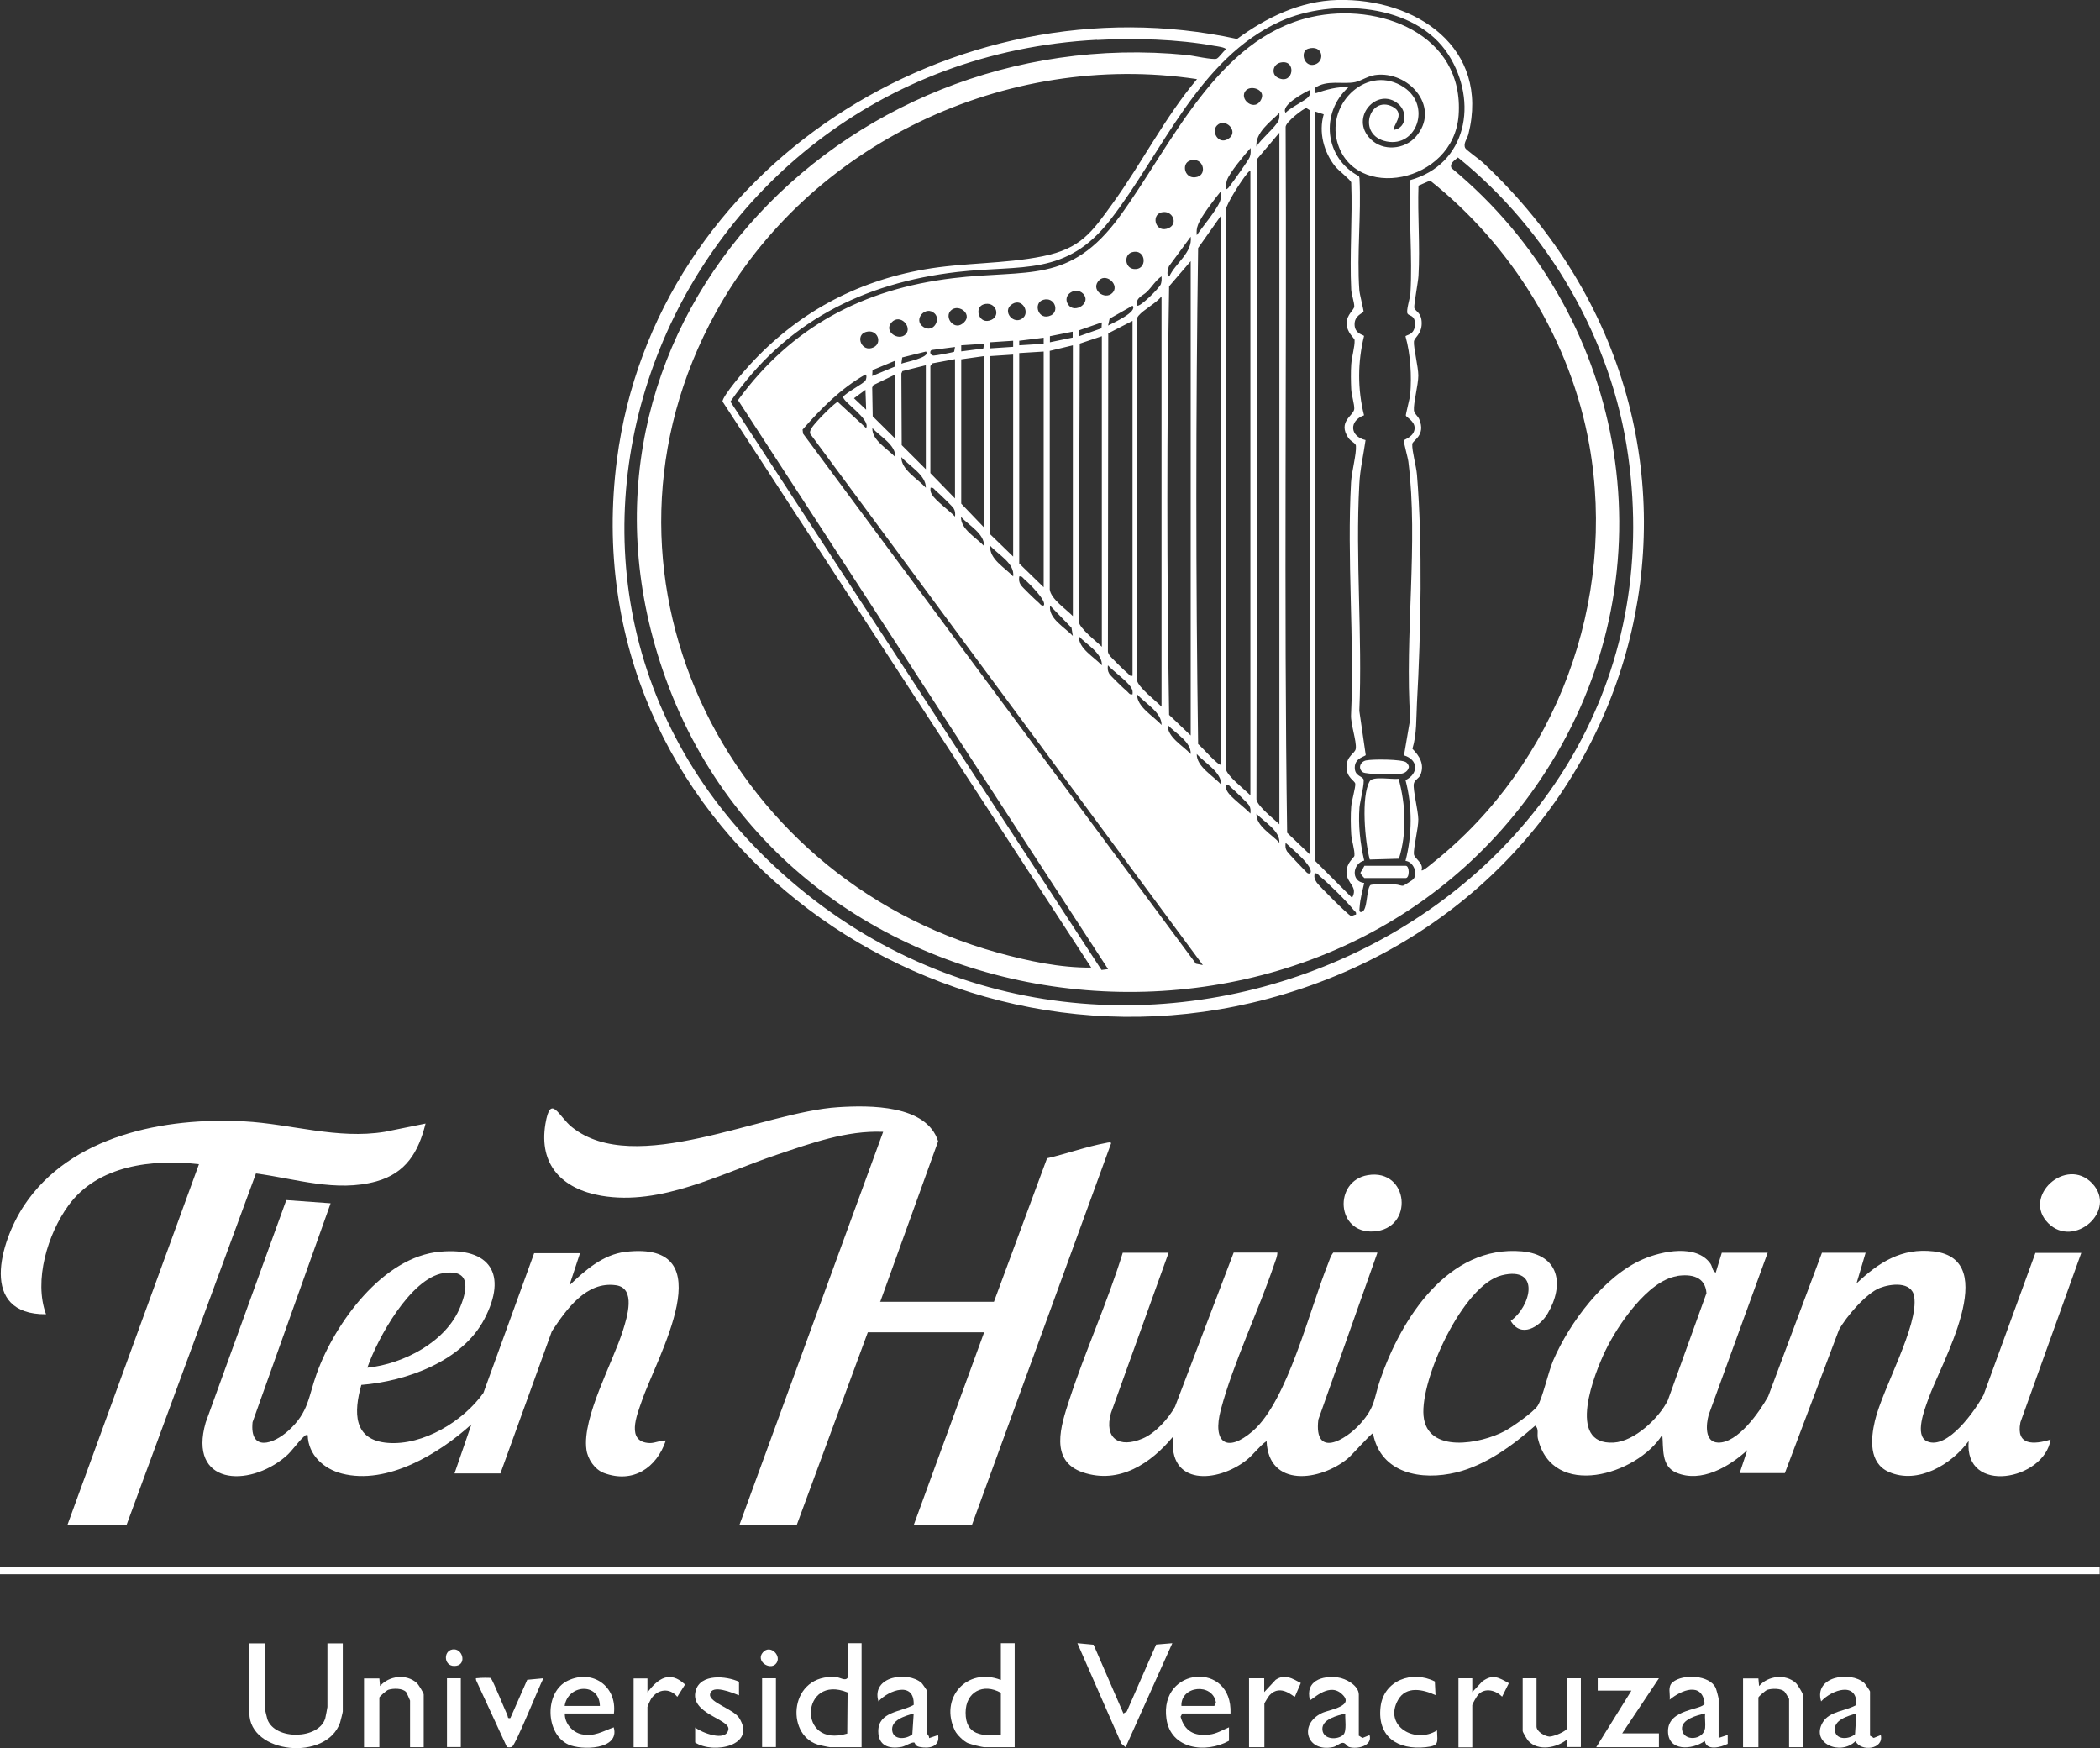 <?xml version="1.0" encoding="UTF-8"?>
<svg id="Capa_2" data-name="Capa 2" xmlns="http://www.w3.org/2000/svg" viewBox="0 0 124.55 103.69">
  <rect x="0" y="0" width="124.55" height="103.69" fill="#333333" stroke="none"/>
  <defs>
    <style>
      .cls-1 {
        fill: #fff;
      }
    </style>
  </defs>
  <g id="Capa_1-2" data-name="Capa 1">
    <g>
      <path class="cls-1" d="M81.69,74.31l-3.5,9.89c-.27,2.3,1.59,1.25,2.5.23s.78-1.49,1.18-2.63c1.24-3.59,4.02-7.97,8.4-7.58,2.21.2,2.53,1.97,1.52,3.69-.48.81-1.59,1.47-2.19.43,1.22-.87,1.78-3.27-.53-2.7s-4.84,6.18-4.64,8.33c.21,2.28,3.41,1.66,4.81.91.44-.23,1.7-1.12,1.95-1.49.29-.43.64-2.03.93-2.7.97-2.25,3.03-5.02,5.34-6.01,1.12-.48,3.15-.9,3.98.26.13.18.11.45.32.54l.36-1.18h2.72l-3.5,9.62c-.15.54-.26,1.61.55,1.64,1.17.05,2.47-1.82,2.98-2.74l3.19-8.52h2.59l-.54,1.82c1.32-1.25,2.67-2.12,4.57-1.9,4.08.48.39,6.72-.31,8.75-.21.59-.85,2.18-.07,2.52,1.21.52,2.87-1.86,3.35-2.77l3.07-8.41h2.72l-3.61,10.05c-.28,1.39.8,1.33,1.79,1.02-.38,2.42-5.14,3.31-4.86.09-1.01,1.38-3.01,2.6-4.74,1.83-1.19-.53-1.07-1.97-.82-3.03.45-1.91,2.61-5.66,2.33-7.37-.15-.92-1.4-.76-2.04-.51-.81.32-2,1.71-2.42,2.48l-3.21,8.5h-2.68l.45-1.36c-1.06.98-2.73,1.96-4.2,1.34-.92-.39-.76-1.43-.84-2.25-1.51,2.4-6.52,3.86-7.38.21-.06-.26.08-.57-.16-.75-1.33,1.17-2.92,2.34-4.67,2.77-2.06.5-4.49.09-4.95-2.32-.11,0-1.26,1.31-1.5,1.5-1.63,1.34-4.69,1.75-4.81-1.04-.44.31-.76.79-1.19,1.13-1.73,1.36-4.67,1.55-4.35-1.4-1.32,1.6-3.2,2.85-5.35,2.13-2.02-.68-1.3-2.79-.82-4.27.96-2.95,2.27-5.79,3.18-8.76h2.72l-3.42,9.51c-.42,1.52.49,2.1,1.88,1.51.75-.31,1.54-1.19,1.92-1.89l3.48-9.14h2.59c0,.24-.11.46-.18.68-.94,2.79-2.43,5.85-3.17,8.63-.53,1.98.36,2.61,1.9,1.27,2.06-1.8,3.37-7.22,4.45-9.9.09-.23.16-.49.32-.68h2.59l.02.02h0ZM99.46,75.69c-1.73.27-3.52,2.92-4.23,4.39-.65,1.34-2.38,5.65.48,5.48,1.23-.07,2.69-1.45,3.21-2.51l2.29-6.35c-.07-.99-.91-1.15-1.75-1.02h0Z"/>
      <path class="cls-1" d="M52.19,77.21h6.76l3.15-8.51c1.14-.26,2.35-.7,3.5-.91.09-.02.3-.07.3.02l-8.26,22.65h-3.45l4.18-11.44h-6.9l-4.22,11.44h-3.4l8.53-23.33c-2.18-.09-4.28.68-6.31,1.36-3.31,1.11-6.84,3.04-10.41,2.43-2.31-.4-3.72-1.82-3.31-4.27.31-1.82.77-.44,1.57.2,3.73,3,11.31-.9,15.79-1.18,1.88-.12,5.24-.15,5.93,2.02l-3.43,9.51h-.02Z"/>
      <path class="cls-1" d="M26.96,87.38l1-2.9c-1.92,1.74-4.99,3.61-7.68,2.92-1.09-.28-2-1.11-2.03-2.28-.13-.03-.15.02-.23.09-.34.3-.69.85-1.08,1.18-2.23,1.89-5.8,1.66-4.74-2.02l4.78-13.19,2.63.19-4.63,12.98c-.18,1.77,1.23,1.32,2.13.5,1.21-1.1,1.17-1.99,1.68-3.4,1.07-2.96,3.91-6.91,7.31-7.21,2.99-.27,4.01,1.35,2.63,3.99-1.3,2.51-4.64,3.7-7.3,3.91-.45,1.61-.5,3.28,1.58,3.44s4.45-1.27,5.66-2.96l3.01-8.29h2.72l-.63,1.91c.92-.89,1.99-1.83,3.32-1.99,5.95-.7,1.84,6.29.97,8.86-.28.81-.96,2.43.48,2.48.34,0,.62-.17.95-.15-.55,1.63-1.95,2.56-3.66,1.93-.55-.2-.98-.83-1.05-1.4-.26-1.9,1.57-5.16,2.17-7.07.24-.77.79-2.5-.42-2.67-1.77-.25-2.94,1.44-3.8,2.73l-3.05,8.43h-2.72,0ZM21.79,81.12c2.14-.22,4.68-1.53,5.51-3.61.45-1.1.6-2.25-1-2-1.96.31-3.91,3.88-4.51,5.6h0Z"/>
      <path class="cls-1" d="M3.99,90.47l7.81-21.42c-2.75-.31-6.01.05-7.75,2.46-1.22,1.68-2.06,4.44-1.32,6.44-3.99.03-2.73-4.28-1.31-6.44,2.77-4.18,8.35-5.25,13.06-5,2.78.15,5.53,1.08,8.34.62l2.42-.49c-.42,1.69-1.16,2.94-2.92,3.43-2.38.66-4.79-.16-7.14-.47l-7.68,20.86h-3.51Z"/>
      <rect class="cls-1" y="92.92" width="124.53" height=".45"/>
      <path class="cls-1" d="M15.7,97.46v3.86s.13.57.16.66c.46,1.25,3.05,1.19,3.43-.06.02-.07.13-.65.13-.68v-3.77h.91v4.04c0,.05-.13.56-.16.66-.81,2.32-5.38,1.85-5.38-.57v-4.13h.91,0Z"/>
      <path class="cls-1" d="M51.1,97.46v6.17h-1.86c-.08,0-.63-.12-.75-.16-1.94-.62-1.66-4.22,1.1-4,.25.02.54.26.69.03v-2.04h.82ZM50.27,100.38c-2.77-1.13-3.03,3.35-.02,2.44l.02-2.44Z"/>
      <path class="cls-1" d="M60.18,97.46v6.17h-1.77c-.18,0-.82-.17-1.02-.25-.24-.11-.62-.48-.74-.71-.97-1.94.69-3.82,2.71-3.03v-2.18h.82ZM59.36,102.9v-2.5c-1.04-.59-2.09-.06-2.09,1.18,0,1.36.99,1.39,2.09,1.32Z"/>
      <polygon class="cls-1" points="66.63 101.63 66.83 101.51 68.57 97.54 69.53 97.46 66.76 103.63 66.51 103.42 63.9 97.46 64.86 97.55 66.63 101.63"/>
      <path class="cls-1" d="M121.48,72.55c-1.58-1.58,1.06-3.98,2.6-2.37s-1.07,3.9-2.6,2.37Z"/>
      <path class="cls-1" d="M81.12,69.7c2.45-.41,2.78,3.2.34,3.34-2.21.13-2.38-2.99-.34-3.34Z"/>
      <path class="cls-1" d="M72.98,101.63h-2.86l-.1.19c.24.87.83,1.17,1.71,1.06.43-.05.77-.27,1.16-.43v.8c-1.38.77-3.46.5-3.71-1.31-.43-3.09,3.93-3.44,3.8-.31h0ZM70.07,101.18h1.95l.1-.19c-.19-1.2-2.1-1.02-2.05.19h0Z"/>
      <path class="cls-1" d="M36.4,101.63h-2.9c-.02.57.44,1.11.99,1.23.76.16,1.24-.17,1.91-.41.38,1.35-1.93,1.37-2.69,1.02-1.37-.63-1.44-3.12-.03-3.79,1.48-.7,2.93.35,2.73,1.96h-.01ZM35.58,101.18c-.03-1.41-1.9-1.29-2.09,0h2.09Z"/>
      <path class="cls-1" d="M25.14,103.63h-.82v-2.77s-.19-.45-.23-.5c-.21-.24-.76-.23-1.05-.14-.11.03-.54.41-.54.46v2.95h-.91v-4.08h.91l.04.45c.53-.61,1.56-.74,2.18-.18.1.09.41.59.41.68v3.13h0Z"/>
      <path class="cls-1" d="M106.93,103.63h-.82v-2.86s-.23-.41-.28-.45c-.22-.19-.73-.18-1-.1-.11.03-.54.41-.54.46v2.95h-.91v-4.08h.91l.04.45c.53-.61,1.56-.74,2.18-.18.1.09.41.59.41.68v3.13h0Z"/>
      <path class="cls-1" d="M80.6,102.95l.21.13.42-.17c.18.65-.73.85-1.21.71-.14-.04-.21-.25-.38-.25s-.38.21-.57.25c-1.57.34-2.08-1.35-.66-2.02.44-.21,2.07-.41,1.1-1.19-.77-.61-1.76.5-1.82.42-.29-1.13.72-1.46,1.65-1.34.48.06,1.25.48,1.25,1.02v2.45h0ZM79.79,101.63c-.46.12-1.4.33-1.36.95s.93.63,1.25.3c.21-.23.08-.94.11-1.25Z"/>
      <polygon class="cls-1" points="98.39 99.54 96.21 102.81 98.39 102.81 98.39 103.63 94.67 103.63 96.76 100.27 94.76 100.27 94.76 99.54 98.39 99.54"/>
      <path class="cls-1" d="M101.93,103.08l.54-.18v.53c-.42.21-1.26.43-1.36-.17-.75.54-2.19.63-2.18-.59,0-1.34,2.08-1.24,2.17-1.64-.15-1.3-1.39-.79-2.07-.22.04-.37-.14-.77.18-1.04.61-.5,2.2-.43,2.55.35.04.09.17.58.17.64v2.31h0ZM101.12,101.63c-.46.1-1.42.35-1.36.94.07.73,1.27.66,1.37-.08.03-.27-.03-.59,0-.87h-.01Z"/>
      <path class="cls-1" d="M110.92,102.95l.21.13.42-.17c.19.85-1.18,1.01-1.5.36-.89.89-2.69.13-1.94-1.12.4-.67,1.37-.66,1.99-1.03.06-1.42-1.46-.9-2.09-.21-.45-1.49,1.74-1.82,2.56-1.09.06.06.34.47.34.5v2.63h0ZM110.1,101.63c-.49.14-1.38.38-1.27,1.04.09.55.85.49,1.19.19l.08-1.23h0Z"/>
      <path class="cls-1" d="M55.01,102.86s.12.13.09.23l.54-.18c.12.71-.55.82-1.12.7-.25-.05-.25-.25-.3-.26-.19-.02-.5.21-.74.26-.76.14-1.39-.07-1.39-.93,0-1.16,1.33-1.13,2.1-1.56.06-1.42-1.46-.9-2.09-.21-.45-1.49,1.74-1.82,2.56-1.09.06.06.34.47.34.5,0,.71-.1,1.9,0,2.54h.01ZM54.19,101.63c-.49.14-1.38.38-1.27,1.04.09.55.85.49,1.19.19l.08-1.23h0Z"/>
      <path class="cls-1" d="M91.13,99.54v2.86c0,.3.48.58.77.6.24,0,1.04-.32,1.04-.51v-2.95h.82v4.08h-.82v-.45c-.61.5-1.71.72-2.3.08-.07-.08-.33-.51-.33-.58v-3.13h.82Z"/>
      <path class="cls-1" d="M43.83,99.74v.81c-.34-.13-1.66-.7-1.72-.04-.04.46,1.38.86,1.72,1.37,1.07,1.66-1.52,2.18-2.6,1.47v-.89c.37.3,1.83.88,1.97.12.12-.62-2.31-.93-1.94-2.3.28-1.03,1.82-.88,2.58-.53h-.01Z"/>
      <path class="cls-1" d="M85.14,100.54c-.73-.34-1.74-.57-2.22.28-.88,1.54.99,2.64,2.31,1.81.03.77.12.91-.68,1-1.65.17-2.87-.61-2.67-2.39.18-1.58,1.88-2.19,3.22-1.51l.04.82h0Z"/>
      <path class="cls-1" d="M29.12,99.56c.1.06.83,1.87.97,2.16.05.11-.01.22.18.18l1-2.27.96-.09c-.25.47-1.66,3.99-1.87,4.07-.07.03-.24.04-.3,0l-1.82-3.95c-.04-.17,0-.11.12-.13s.69-.03.76,0v.02h0Z"/>
      <path class="cls-1" d="M74.07,99.54h.91v.82l.68-.73c.56-.37.97-.08,1.49.19l-.35.81c-.07.05-.83-.8-1.5-.09-.06.06-.31.47-.31.5v2.59h-.91v-4.08h-.01Z"/>
      <path class="cls-1" d="M38.4,103.63h-.82v-4.08h.82v.82c.64-.82,1.32-1.31,2.23-.46l-.46.73c-.44-.55-1.15-.47-1.54.1-.05.07-.23.46-.23.5v2.41-.02Z"/>
      <path class="cls-1" d="M86.5,99.54h.82v.82l.59-.63c.63-.46.96-.24,1.58.1l-.4.8c-.38-.38-1-.55-1.41-.13-.08.08-.36.56-.36.64v2.5h-.82v-4.1h0Z"/>
      <rect class="cls-1" x="26.51" y="99.54" width=".82" height="4.08"/>
      <rect class="cls-1" x="45.2" y="99.54" width=".82" height="4.08"/>
      <path class="cls-1" d="M26.84,97.83c.59-.09.85.86.23.97-.75.13-.82-.88-.23-.97Z"/>
      <path class="cls-1" d="M46,98.7c-.37.37-1.2-.19-.75-.7s1.18.26.75.7Z"/>
      <g>
        <path class="cls-1" d="M79.31,0c4.66-.12,9.07,2.82,7.78,7.96-.07.27-.32.55-.19.82.05.11.88.7,1.05.86,17.37,16.3,9.82,43.57-12.76,49.6-20.31,5.42-41.4-10.42-38.6-31.98C38.84,9.91,56.57-1.34,73.37,2.31c1.73-1.27,3.74-2.25,5.94-2.31h0ZM83.61,10.69c3.4-.93,4.07-4.66,2.3-7.44-1.95-3.06-6.9-3.37-9.96-1.99-4.87,2.2-7.02,7.82-10.1,11.78-2.62,3.37-5.23,2.65-9.07,3.09-5.61.65-10.22,2.99-13.46,7.69l22.01,33.71.39-.05-21.95-33.75c3.18-4.35,7.41-6.59,12.74-7.23,4.46-.54,6.93.37,9.88-3.64,3.07-4.18,5.78-10.59,11.38-11.85,4.02-.91,9.09,1.02,8.74,5.83-.3,4.05-6.23,5.14-7.2,1.57-.64-2.34,1.85-4.64,3.96-3.23,1.63,1.09.76,3.57-1.03,3.21s-1.02-2.75.34-2.07c.86.43-.07,1.19.12,1.38.74-.15.77-1.08.23-1.54-1.23-1.04-2.93.81-1.64,2.09.74.74,2.01.62,2.68-.14,1.46-1.66-.27-3.79-2.22-3.68-.6.03-.95.35-1.38.44-.73.15-1.68-.16-2.39.35l.05.31c.63-.21,1.28-.4,1.95-.36-1.7,1.53-1.42,4.22.62,5.28l.03.12c.11,2.16-.16,4.49-.01,6.63.02.27.26,1.18.25,1.27-.02.12-.56.22-.53.81.03.54.54.57.56.65-.38,1.54-.39,3.16,0,4.7-.9.33-.85,1.25.09,1.47-.12.87-.33,1.74-.37,2.62-.24,4.4.19,9.02,0,13.44l.38,2.62c-.02.09-.65.16-.65.74,0,.5.39.49.51.68.1.16-.2,1.35-.23,1.68-.08,1.06.04,2.13.28,3.16-.7.18-.8,1.24,0,1.33-.1.45-.24.95-.27,1.41,0,.13-.08.36.13.31.35-.13.25-1.27.5-1.59.13-.09,1.24-.04,1.51-.04.15,0,.32.09.44.07.04,0,.58-.35.6-.38.3-.35,0-1.05-.46-1.09.4-1.55.41-3.24,0-4.79.79-.39.76-1.21-.09-1.47l.37-2.17c-.34-4.89.49-10.43-.11-15.24-.03-.26-.29-1.16-.27-1.27,0-.05.64-.22.64-.74,0-.41-.5-.64-.52-.73-.02-.06.24-1.03.26-1.26.09-1.11.02-2.36-.28-3.44.02-.1.56-.06.56-.74,0-.54-.36-.46-.44-.61-.1-.16.15-.92.17-1.2.13-2.17-.11-4.48,0-6.67l-.04-.04h0ZM65.06,2.36c-25.9,1.36-38.26,33.17-17.72,50.26,20.29,16.88,53.02,1.25,49.22-25.62-.97-6.88-4.72-13.32-10.09-17.66-.18.16-.52.35-.38.63,10.28,8.5,13.02,23.19,6.2,34.79-12.12,20.63-44.63,18.12-52.81-4.52C32.1,19.82,49.77,1.23,70.38,3.26c.35.03,1.58.31,1.78.22.15-.07.38-.43.55-.55,0-.12-.56-.19-.69-.21-2.18-.4-4.73-.47-6.95-.35h-.01ZM77.58,2.89c-.49.15-.25,1.12.39.94s.5-1.21-.39-.94ZM75.95,3.71c-.47.1-.58.71-.14.91.92.44,1.11-1.12.14-.91ZM70.98,4.69c-11.3-1.69-23,3.82-28.52,13.83-8.41,15.26.37,33.46,16.7,37.98,1.77.49,3.72.91,5.56.89l-21.87-33.58c.02-.34,1.28-1.81,1.59-2.14,2.8-3.07,6.28-4.97,10.38-5.69,2.32-.41,4.75-.32,7.02-.78s2.91-1.42,4.14-3.12c1.74-2.4,3.09-5.1,5.01-7.38h-.01ZM73.91,5.35c-.51.51.55,1.37.91.5.22-.52-.59-.81-.91-.5ZM76.25,6.69c.26-.3,1.17-.72,1.36-.95.11-.14.1-.24.09-.41-.31.14-1.77.92-1.45,1.36ZM77.7,50.71V6.55l-.22-.14c-.15,0-1.26.85-1.23,1.13.07,13.95-.11,27.93.09,41.85l1.37,1.31h-.01ZM77.97,6.6v44.43l2.22,2.22c.38-.67-.32-.84-.33-1.5,0-.61.46-.87.47-1,.03-.34-.17-.9-.19-1.27-.03-.49-.04-1.15,0-1.64.02-.33.27-1.16.24-1.36-.03-.18-.52-.36-.52-.99,0-.67.52-.8.55-1.09.06-.43-.31-1.47-.28-1.99.2-4.54-.25-9.29,0-13.8.03-.6.33-1.7.29-2.17-.01-.16-.3-.25-.45-.47-.65-.97.31-1.31.35-1.71.02-.26-.17-.87-.18-1.18-.02-.45-.03-1,0-1.46s.22-1.06.2-1.45c0-.12-.47-.43-.47-1,0-.52.44-.78.45-.99.01-.23-.16-.7-.18-1-.1-2.09.08-4.26,0-6.36-.03-.15-.77-.72-.95-.95-.68-.85-.99-2.03-.68-3.09l-.55-.18h.01ZM74.52,8.69c.26-.44,1.14-1.15,1.31-1.54.07-.15.05-.3.05-.45-.53.52-1.45,1.18-1.36,2h0ZM72.18,7.44c-.36.36.08,1.16.66.8.69-.42-.17-1.3-.66-.8ZM75.88,48.9V7.87l-1.31,1.55-.05,37.99c.06.42,1.04,1.16,1.37,1.49h0ZM72.71,11.23c.12-.02.19-.15.26-.24.18-.23,1.08-1.49,1.15-1.67s.06-.35.05-.54c-.35.39-1.25,1.46-1.4,1.91-.06.19-.06.35-.05.54,0,0-.01,0-.01,0ZM70.59,9.52c-.57.18-.32,1.18.42.97.61-.17.35-1.2-.42-.97ZM74.16,47.17V10.14c-.1.01-.16.12-.22.19-.29.34-1.2,1.75-1.24,2.12v33.14c.06.43,1.12,1.23,1.46,1.58h0ZM84.32,51.62c.06.07.59-.39.68-.46,7.32-5.83,10.91-15.53,9.26-24.78-1.09-6.14-4.59-11.82-9.44-15.67l-.69.3c-.06,1.76.1,3.59,0,5.35-.02.35-.28,1.74-.25,1.89.04.22.44.26.44.92s-.44.84-.46,1.09c-.03.35.26,1.5.26,2.01,0,.56-.3,1.66-.26,2.07.02.19.23.34.31.51.42.99-.4,1.26-.41,1.49-.02.42.24,1.31.28,1.82.34,4.11.23,9.39,0,13.52-.05.92,0,1.83-.27,2.73.42.43.74.93.47,1.56-.09.2-.36.3-.39.53-.05.37.26,1.57.27,2.09s-.3,1.71-.26,2.08c.03.25.6.53.45.95h0ZM70.98,13.95c.35-.52,1.18-1.48,1.38-2.02.08-.21.09-.39.07-.61-.38.47-1.18,1.48-1.38,2.02-.08.21-.09.39-.07.61ZM68.87,12.6c-.63.18-.32,1.28.46.92.58-.28.18-1.1-.46-.92ZM72.43,45.36V12.77l-1.37,1.94c-.14,9.78-.14,19.65,0,29.42.16.1,1.24,1.36,1.37,1.22h0ZM69.35,16.4c.36-.8,1.39-1.41,1.27-2.36l-1.29,1.75c-.05.11-.18.58.02.61ZM67.14,14.96c-.49.14-.43.91.08.99.87.12.78-1.23-.08-.99ZM70.62,43.63V15.49l-1.28,1.49c-.14,8.44-.14,16.98,0,25.42l1.28,1.22h0ZM67.44,18.12c.13.15,1.34-1.05,1.41-1.27.05-.15.05-.3.04-.46-.35.24-.56.61-.86.91-.26.26-.68.34-.59.81h0ZM65.97,17.38c.46-.46-.33-1.19-.77-.77-.57.55.32,1.22.77.77ZM64.24,17.42c-.43-.45-1.27.06-.89.64s1.41-.1.89-.64ZM68.89,41.91v-24.33c-.32.4-1.07.79-1.36,1.14-.07.09-.11.15-.1.27v21.34c.06.43,1.12,1.23,1.46,1.58ZM61.88,17.78c-.64.18-.3,1.29.46.92.5-.25.21-1.11-.46-.92ZM60.7,18.83c.36-.35-.08-1.16-.66-.8-.68.42.13,1.33.66.8ZM58.34,18.05c-.6.19-.27,1.26.46.92.58-.27.23-1.13-.46-.92ZM67.17,18.13l-1.36.77-.09.41c.25-.14,1.78-.81,1.45-1.18ZM56.39,18.42c-.39.39.16,1.14.66.8.77-.51-.19-1.27-.66-.8ZM55.44,18.6c-.53-.53-1.34.38-.66.8.59.36,1.02-.45.66-.8ZM53.71,19.83c.43-.43-.33-1.27-.84-.7-.47.53.42,1.12.84.7ZM67.17,40.09v-21.06l-1.44.74-.02,18.82c-.01.11.04.18.09.27.06.1.95.98,1.09,1.08.09.07.11.18.27.14h.01ZM65.35,19.12l-1.35.47v.35l1.33-.47.02-.35ZM51.35,19.69c-.65.19-.25,1.25.46.91.55-.26.23-1.12-.46-.91ZM63.62,20.02v-.35l-1.35.27v.36l1.35-.28ZM65.35,38.37v-18.43l-1.31.44-.06,16.49c.06.42,1.04,1.16,1.37,1.49h0ZM61.9,20.03l-1.45.18v.27l1.45-.09v-.36ZM60.09,20.21l-1.36.09v.36l1.36-.09v-.36ZM58.37,20.39l-1.36.09v.36l1.31-.17.05-.28h0ZM63.63,20.48l-1.37.33v14.15c.06.56.97,1.17,1.37,1.58v-16.07h0ZM56.64,20.58l-1.39.18c-.14.08-.08.33.13.33.11,0,1.16-.19,1.21-.23l.05-.28ZM54.91,20.85l-1.4.35-.05.37c.16-.08,1.8-.37,1.45-.73h0ZM61.9,20.85l-1.45.09v12.48l1.45,1.41v-13.98ZM60.09,21.03l-1.36.09v10.57l1.36,1.32v-11.98h0ZM58.36,21.12l-1.35.19v8.56l1.35,1.41v-10.17h0ZM56.64,21.3l-1.34.25-.12.16v6.35l1.46,1.5v-8.26ZM53.1,21.39l-1.35.56-.02.35,1.35-.56v-.35h.02ZM54.92,21.66l-1.4.35-.06.14.02,4.25,1.43,1.43v-6.17h.01ZM51.37,25.39c.28-.54-1.43-1.58-1.36-1.86.19-.26,1.21-.78,1.32-.96.05-.08.1-.31,0-.36-1.45.82-2.64,2.02-3.73,3.27l.03.24,23.3,31.44.41.08-23.28-31.5c-.11-.23.28-.61.45-.81.14-.17,1.05-1.09,1.18-1.09l1.68,1.55h0ZM53.1,26.02v-3.81l-1.3.63-.07.14.03,1.71,1.34,1.33ZM51.37,24.3l-.04-1.18-.68.5.72.68h0ZM53.1,27.11c.04-.72-.91-1.23-1.36-1.72-.04.72.91,1.23,1.36,1.72ZM54.91,28.93c.02-.75-.98-1.29-1.45-1.82-.02.75.98,1.29,1.45,1.82ZM56.64,30.65c.02-.2.02-.33-.08-.5-.07-.12-.89-.91-1.05-1.04-.1-.08-.15-.22-.32-.18-.02.17,0,.27.09.41.21.36,1.05.96,1.37,1.31h-.01ZM58.36,32.38c.04-.72-.91-1.23-1.36-1.72-.04.72.91,1.23,1.36,1.72ZM60.09,34.19c.11-.78-.89-1.29-1.36-1.82-.07.79.87,1.29,1.36,1.82ZM61.9,35.91c.22-.25-.91-1.36-1.13-1.54-.1-.08-.15-.22-.32-.18-.02.2-.02.33.09.5.07.12.89.91,1.05,1.04.1.08.15.22.32.18h-.01ZM63.63,37.73l-.08-.5-1.27-1.31c-.11.78.89,1.29,1.36,1.81h-.01ZM65.35,39.46c.04-.72-.91-1.23-1.36-1.72-.04.72.91,1.23,1.36,1.72ZM67.17,41.18c.02-.17,0-.27-.09-.41-.21-.36-1.05-.96-1.37-1.31-.02.2-.02.33.08.5.07.12.89.91,1.05,1.04.1.08.15.22.32.18h.01ZM68.89,43c.02-.75-.98-1.29-1.45-1.82-.02.75.98,1.29,1.45,1.82ZM70.62,44.72c.04-.72-.91-1.23-1.36-1.72-.04.72.91,1.23,1.36,1.72ZM72.43,46.54c.02-.75-.98-1.29-1.45-1.82-.02.75.98,1.29,1.45,1.82ZM74.16,48.26c.02-.2.02-.33-.08-.5-.07-.12-.89-.91-1.05-1.04-.1-.08-.15-.22-.32-.18-.02.17,0,.27.09.41.21.36,1.05.96,1.37,1.31h-.01ZM75.88,49.98c.04-.72-.91-1.23-1.36-1.72-.04.72.91,1.23,1.36,1.72ZM77.7,51.8c.31-.35-1.19-1.56-1.45-1.81-.02.2-.02.33.08.5.04.07.95,1.04,1.05,1.13s.15.22.32.18ZM80.42,54.25c.04-.16-.06-.18-.13-.27-.38-.49-1.51-1.6-2-2-.1-.08-.15-.22-.32-.18-.04.25,0,.35.13.55.11.17,1.88,1.95,2.02,1.97.1.02.2-.08.3-.07h0Z"/>
        <path class="cls-1" d="M82.95,46.18c.42,1.55.5,3.2.02,4.75l-1.73.05c-.28-1.03-.53-3.75,0-4.65.18-.31,1.33-.09,1.7-.14h.01Z"/>
        <path class="cls-1" d="M81.03,45.1c.36-.08,2.14-.08,2.38.12.07.06.15.18.15.27-.05.24-.24.37-.47.4-.32.05-2.06.05-2.26-.09-.3-.21-.17-.62.19-.7h.01Z"/>
        <path class="cls-1" d="M80.92,51.35h2.45c.24,0,.24.73,0,.73h-2.45s-.24-.23-.23-.32l.23-.4h0Z"/>
      </g>
    </g>
  </g>
</svg>